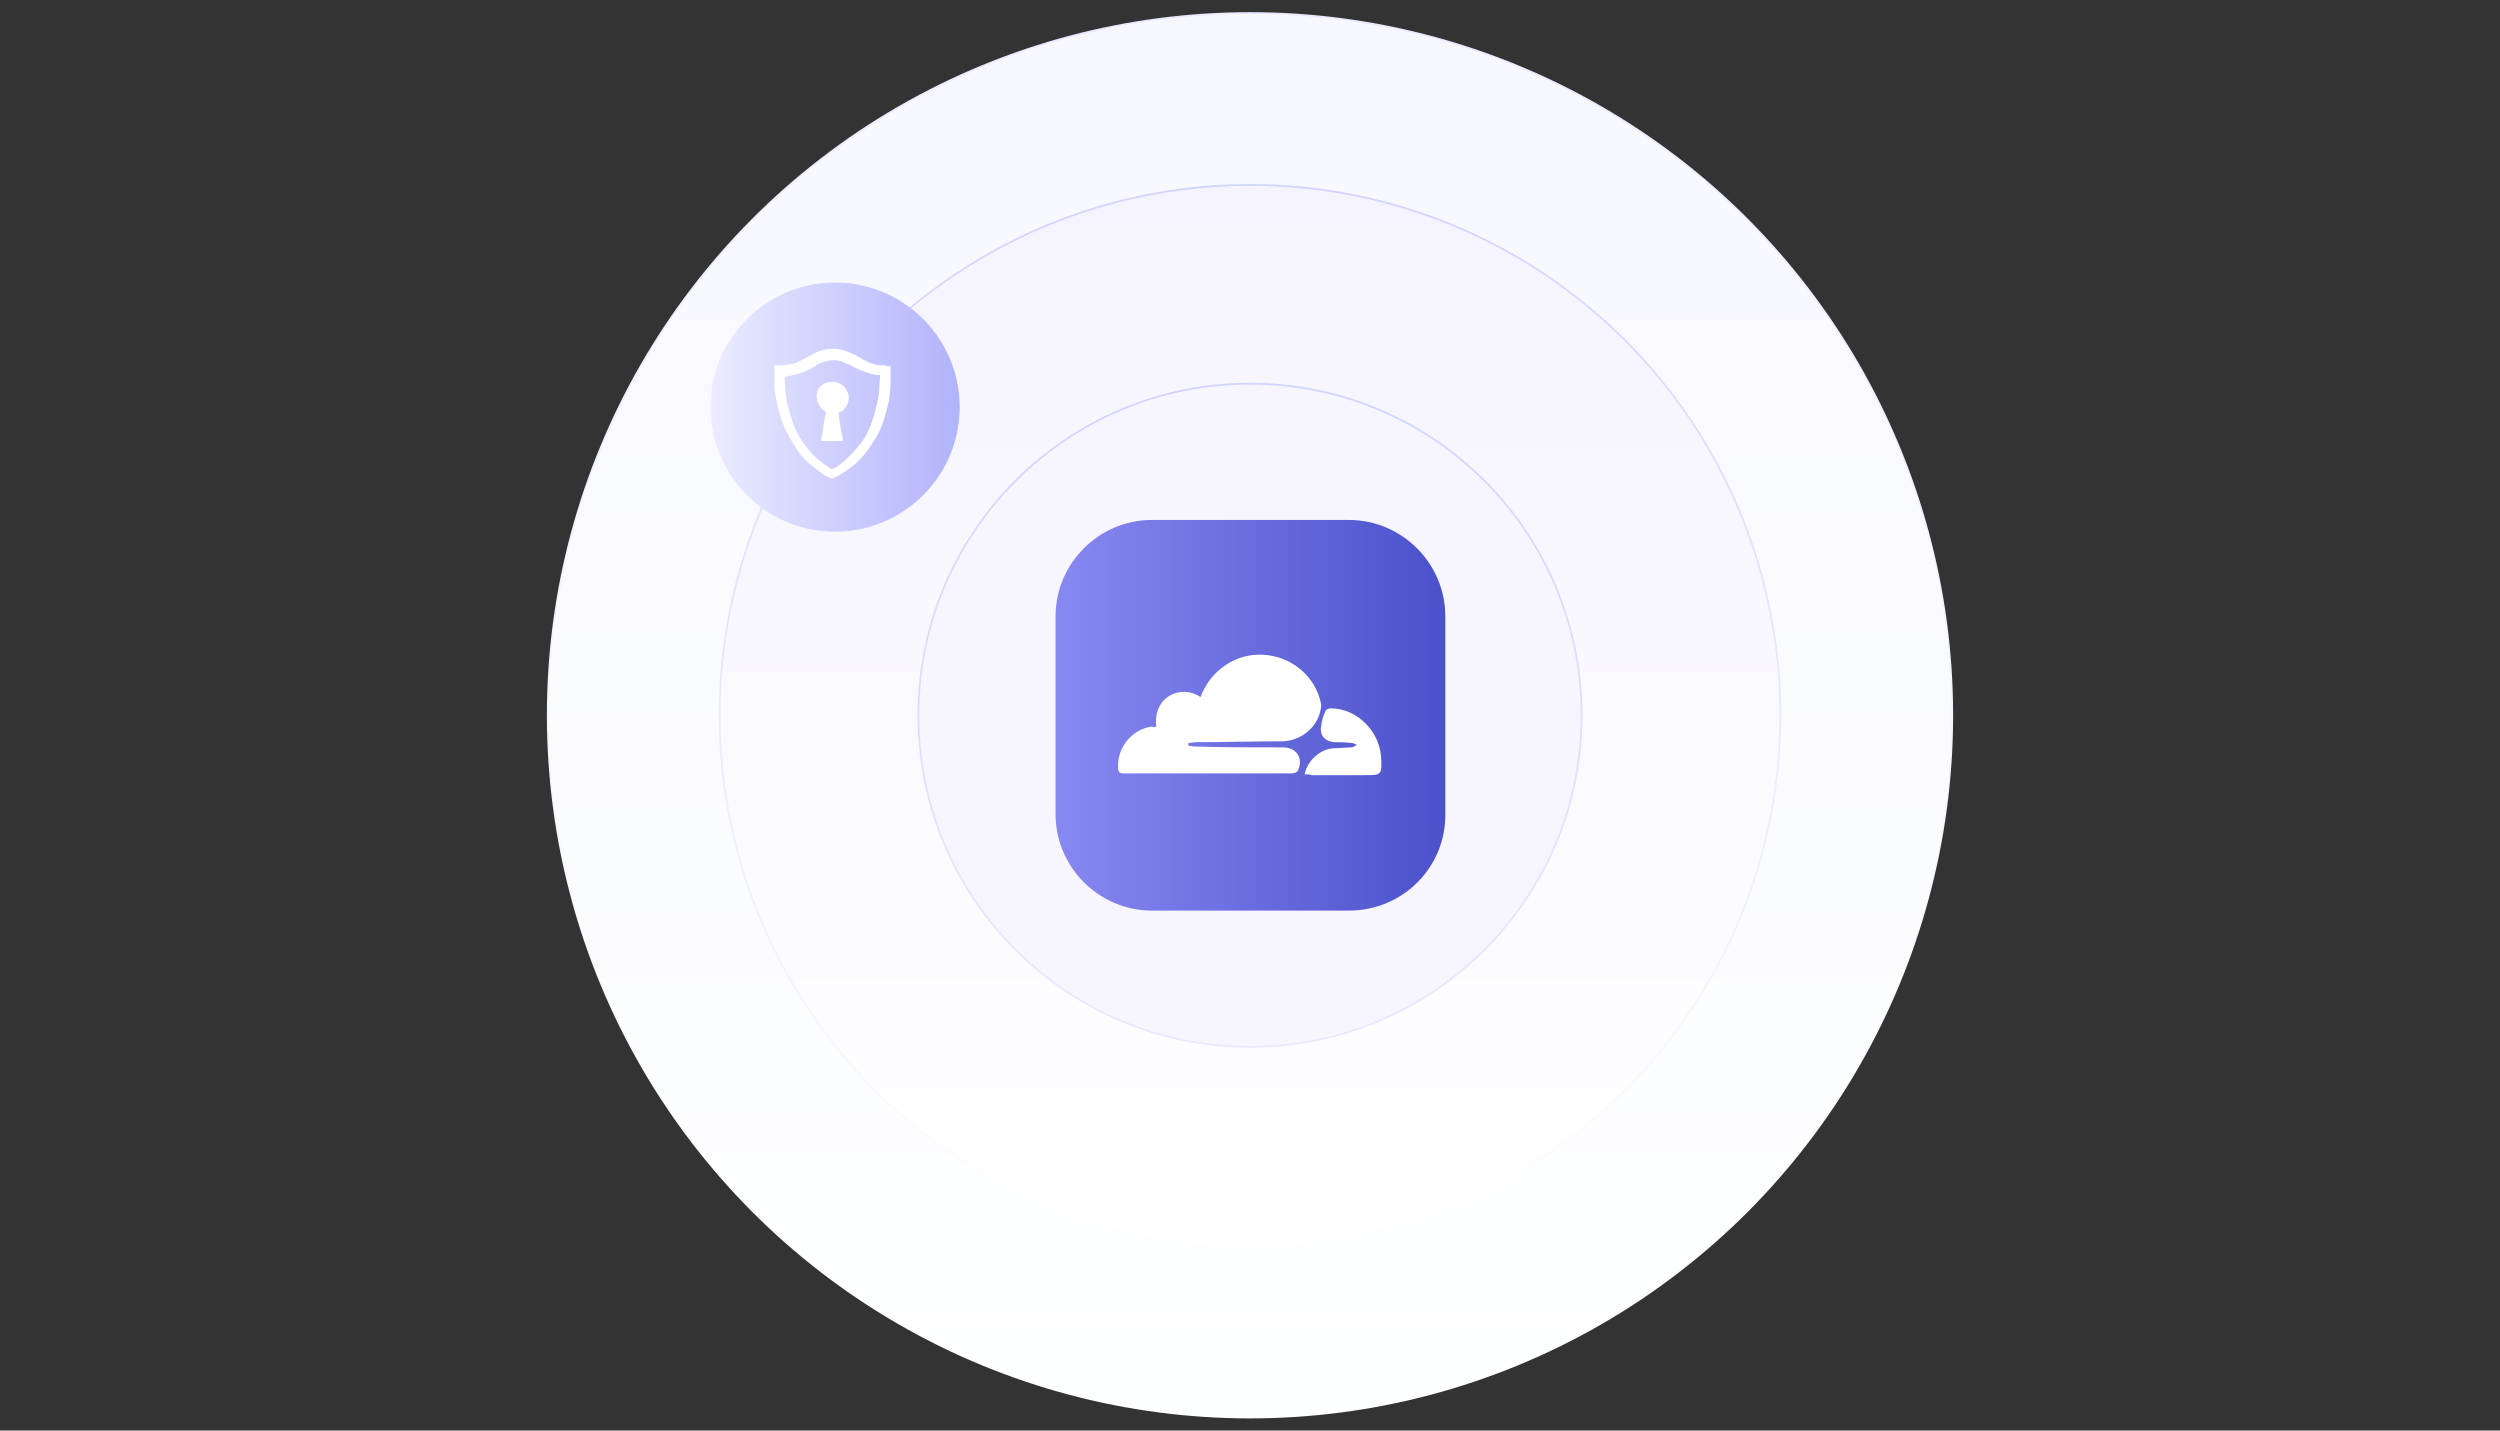 <?xml version="1.0" encoding="utf-8"?>
<!-- Generator: Adobe Illustrator 27.0.0, SVG Export Plug-In . SVG Version: 6.00 Build 0)  -->
<!DOCTYPE svg PUBLIC "-//W3C//DTD SVG 1.1//EN" "http://www.w3.org/Graphics/SVG/1.1/DTD/svg11.dtd">
<svg version="1.1" id="Layer_1" xmlns:x="http://ns.adobe.com/Extensibility/1.0/" xmlns:i="http://ns.adobe.com/AdobeIllustrator/10.0/" xmlns:graph="http://ns.adobe.com/Graphs/1.0/"
	 xmlns="http://www.w3.org/2000/svg" xmlns:xlink="http://www.w3.org/1999/xlink" x="0px" y="0px" viewBox="0 0 288 164.8"
	 style="enable-background:new 0 0 288 164.8;" xml:space="preserve">
<rect x="0" y="0" width="288" height="164.8" fill="#333333" stroke="none"/>
<style type="text/css">
	
		.st0{fill:url(#SVGID_1_);stroke:url(#SVGID_00000163066734280712632640000000459771077272670091_);stroke-width:0.2;stroke-miterlimit:10;}
	
		.st1{fill:url(#SVGID_00000048480046631601350690000016372840993446479778_);stroke:url(#SVGID_00000048468277237357852740000013973065978745983144_);stroke-width:0.2;stroke-miterlimit:10;}
	
		.st2{fill:#F7F6FE;stroke:url(#SVGID_00000027599980536045667470000008323011229705110459_);stroke-width:0.2;stroke-miterlimit:10;}
	.st3{fill:url(#SVGID_00000054967730564046542930000009786454776287475117_);}
	.st4{fill:#FFFFFF;}
	
		.st5{fill:url(#SVGID_00000113342924957907850790000002750163668208229249_);stroke:url(#SVGID_00000016757995204772934560000005240563817487356290_);stroke-width:0.1;stroke-miterlimit:10;}
</style>
<linearGradient id="SVGID_1_" gradientUnits="userSpaceOnUse" x1="144" y1="497.3" x2="144" y2="335.5" gradientTransform="matrix(1 0 0 1 0 -334)">
	<stop  offset="0" style="stop-color:#FEFFFF"/>
	<stop  offset="1" style="stop-color:#F7F7FF"/>
</linearGradient>
<linearGradient id="SVGID_00000006684770381033770530000007225526364867542165_" gradientUnits="userSpaceOnUse" x1="144" y1="497.4" x2="144" y2="335.4" gradientTransform="matrix(1 0 0 1 0 -334)">
	<stop  offset="0" style="stop-color:#FFFFFF"/>
	<stop  offset="1" style="stop-color:#E8E9FF"/>
</linearGradient>
<circle style="fill:url(#SVGID_1_);stroke:url(#SVGID_00000006684770381033770530000007225526364867542165_);stroke-width:0.2;stroke-miterlimit:10;" cx="144" cy="82.4" r="80.9"/>
<linearGradient id="SVGID_00000017518123920130380450000005943025335636491907_" gradientUnits="userSpaceOnUse" x1="144" y1="477.5" x2="144" y2="355.3" gradientTransform="matrix(1 0 0 1 0 -334)">
	<stop  offset="0" style="stop-color:#FFFFFF"/>
	<stop  offset="1" style="stop-color:#F5F3FD"/>
</linearGradient>
<linearGradient id="SVGID_00000029022917692871359800000006809428203651629990_" gradientUnits="userSpaceOnUse" x1="144" y1="477.6" x2="144" y2="355.2" gradientTransform="matrix(1 0 0 1 0 -334)">
	<stop  offset="0" style="stop-color:#FFFFFF"/>
	<stop  offset="1" style="stop-color:#D0D3FE"/>
</linearGradient>
<circle style="fill:url(#SVGID_00000017518123920130380450000005943025335636491907_);stroke:url(#SVGID_00000029022917692871359800000006809428203651629990_);stroke-width:0.2;stroke-miterlimit:10;" cx="144" cy="82.4" r="61.1"/>
<linearGradient id="SVGID_00000021815085692726166360000007959976271144313984_" gradientUnits="userSpaceOnUse" x1="144" y1="454.7" x2="144" y2="378.1" gradientTransform="matrix(1 0 0 1 0 -334)">
	<stop  offset="0" style="stop-color:#E8E9FF"/>
	<stop  offset="1" style="stop-color:#D0D3FE"/>
</linearGradient>
<circle style="fill:#F7F6FE;stroke:url(#SVGID_00000021815085692726166360000007959976271144313984_);stroke-width:0.2;stroke-miterlimit:10;" cx="144" cy="82.4" r="38.2"/>
<linearGradient id="SVGID_00000044141032041401129540000014809589472080452751_" gradientUnits="userSpaceOnUse" x1="121.5" y1="416.4" x2="166.571" y2="416.4" gradientTransform="matrix(1 0 0 1 0 -334)">
	<stop  offset="0" style="stop-color:#8888F1"/>
	<stop  offset="1" style="stop-color:#4A51CA"/>
</linearGradient>
<path style="fill:url(#SVGID_00000044141032041401129540000014809589472080452751_);" d="M155.4,104.9h-22.7
	c-6.1,0-11.1-5-11.1-11.1V71c0-6.1,5-11.1,11.1-11.1h22.7c6.1,0,11.1,5,11.1,11.1v22.7C166.6,99.9,161.6,104.9,155.4,104.9z"/>
<g>
	<path class="st4" d="M133.2,83.7c-0.4-3.5,2.9-4.9,5.1-3.4c0.5-1.3,1.3-2.5,2.5-3.4c4-3.1,10-1.1,11.3,3.8c0,0.2,0.1,0.3,0.1,0.5
		c-0.1,2.3-2.1,4.1-4.4,4.2c-3.3,0-6.6,0.1-10,0.1c-0.3,0-0.6,0.1-0.9,0.1c0,0.1,0,0.2,0,0.3c0.2,0,0.5,0.1,0.7,0.1
		c3.4,0.1,6.8,0.1,10.2,0.1c1.6,0,2.4,1.3,1.7,2.7c-0.1,0.2-0.5,0.3-0.8,0.3c-4.2,0-8.5,0-12.7,0c-2.2,0-4.3,0-6.5,0
		c-0.6,0-0.7-0.2-0.7-0.7c-0.1-2.3,1.6-4.4,3.9-4.7C132.8,83.8,133,83.8,133.2,83.7z"/>
	<path class="st4" d="M150.3,89.2c0.3-1.6,1.8-2.9,3.3-3c0.7,0,1.4-0.1,2.1-0.1c0.2,0,0.4-0.2,0.6-0.3c-0.2-0.1-0.4-0.2-0.6-0.2
		c-0.7-0.1-1.3-0.1-2-0.1c-1.1-0.1-1.7-0.8-1.5-1.9c0.1-0.6,0.2-1.1,0.5-1.7c0.1-0.2,0.4-0.3,0.6-0.3c3,0,5.6,2.6,5.8,5.6
		c0.1,2.1,0.1,2.1-2,2.1c-2,0-4,0-6,0C150.9,89.2,150.6,89.2,150.3,89.2z"/>
</g>
<g>
	
		<linearGradient id="SVGID_00000157276774044933177900000005894272859803049905_" gradientUnits="userSpaceOnUse" x1="81.9" y1="380.9" x2="110.5" y2="380.9" gradientTransform="matrix(1 0 0 1 0 -334)">
		<stop  offset="0" style="stop-color:#EBECFE"/>
		<stop  offset="1" style="stop-color:#B1B3FC"/>
	</linearGradient>
	
		<linearGradient id="SVGID_00000118371101292773064520000010444404826832896164_" gradientUnits="userSpaceOnUse" x1="81.85" y1="380.9" x2="110.55" y2="380.9" gradientTransform="matrix(1 0 0 1 0 -334)">
		<stop  offset="0" style="stop-color:#EBECFE"/>
		<stop  offset="1" style="stop-color:#B1B3FC"/>
	</linearGradient>
	
		<circle style="fill:url(#SVGID_00000157276774044933177900000005894272859803049905_);stroke:url(#SVGID_00000118371101292773064520000010444404826832896164_);stroke-width:0.1;stroke-miterlimit:10;" cx="96.2" cy="46.9" r="14.3"/>
	<g>
		<path class="st4" d="M102.6,42.2c0,0.5,0,1.1,0,1.5c0,0.8-0.1,1.6-0.2,2.5c-0.4,1.6-0.8,3.3-1.8,4.7c-0.8,1.3-1.8,2.5-3.1,3.3
			c-0.5,0.4-1.1,0.7-1.5,0.9c0,0-0.1,0-0.2,0c-0.7-0.2-1.2-0.6-1.8-1.1c-1.2-0.8-2.1-1.9-2.8-3.2c-0.8-1.3-1.3-2.6-1.6-4
			c-0.2-0.8-0.4-1.8-0.4-2.6c0-0.7,0-1.4,0-2.1l0,0h0.1c0.5,0,0.9,0,1.4-0.1c0.6,0,1.1-0.2,1.6-0.5c0.5-0.2,1.1-0.6,1.5-0.8
			c0.8-0.4,1.8-0.6,2.7-0.5c0.7,0.1,1.4,0.4,2,0.7c0.5,0.2,0.8,0.5,1.3,0.7c0.7,0.4,1.4,0.5,2.2,0.5
			C102.2,42.2,102.5,42.2,102.6,42.2z M101.4,43.2c-0.1,0-0.2,0-0.4,0c-0.8-0.1-1.5-0.4-2.2-0.7c-0.5-0.2-0.8-0.5-1.3-0.6
			c-0.8-0.5-1.8-0.5-2.6-0.2c-0.5,0.1-0.9,0.4-1.4,0.7c-0.8,0.5-1.6,0.7-2.5,0.9c-0.2,0-0.4,0.1-0.6,0.1v0.1c0,0.8,0.1,1.8,0.2,2.6
			c0.2,0.9,0.5,1.9,0.8,2.8c0.6,1.5,1.5,2.8,2.8,4c0.5,0.4,0.9,0.7,1.5,1.1H96c0.4-0.2,0.7-0.4,0.9-0.6c0.9-0.7,1.6-1.5,2.4-2.5
			c0.8-1.2,1.3-2.5,1.6-3.9c0.2-0.8,0.4-1.5,0.4-2.4C101.3,44.1,101.4,43.7,101.4,43.2z"/>
		<path class="st4" d="M97.1,50.8c-0.8,0-1.6,0-2.5,0c0-0.2,0-0.4,0.1-0.6c0.1-0.8,0.2-1.5,0.4-2.4c0-0.1,0.1-0.2,0-0.4
			c0-0.1-0.1-0.1-0.2-0.1c-0.6-0.5-0.9-1.2-0.8-1.9c0.1-0.8,0.7-1.3,1.5-1.4c0.8-0.1,1.6,0.2,2,1.1c0.4,0.7,0.1,1.6-0.5,2.2
			c-0.1,0.1-0.2,0.1-0.4,0.2l-0.1,0.1c0.1,0.8,0.2,1.6,0.4,2.6C97.1,50.3,97.1,50.5,97.1,50.8z"/>
	</g>
</g>
</svg>
